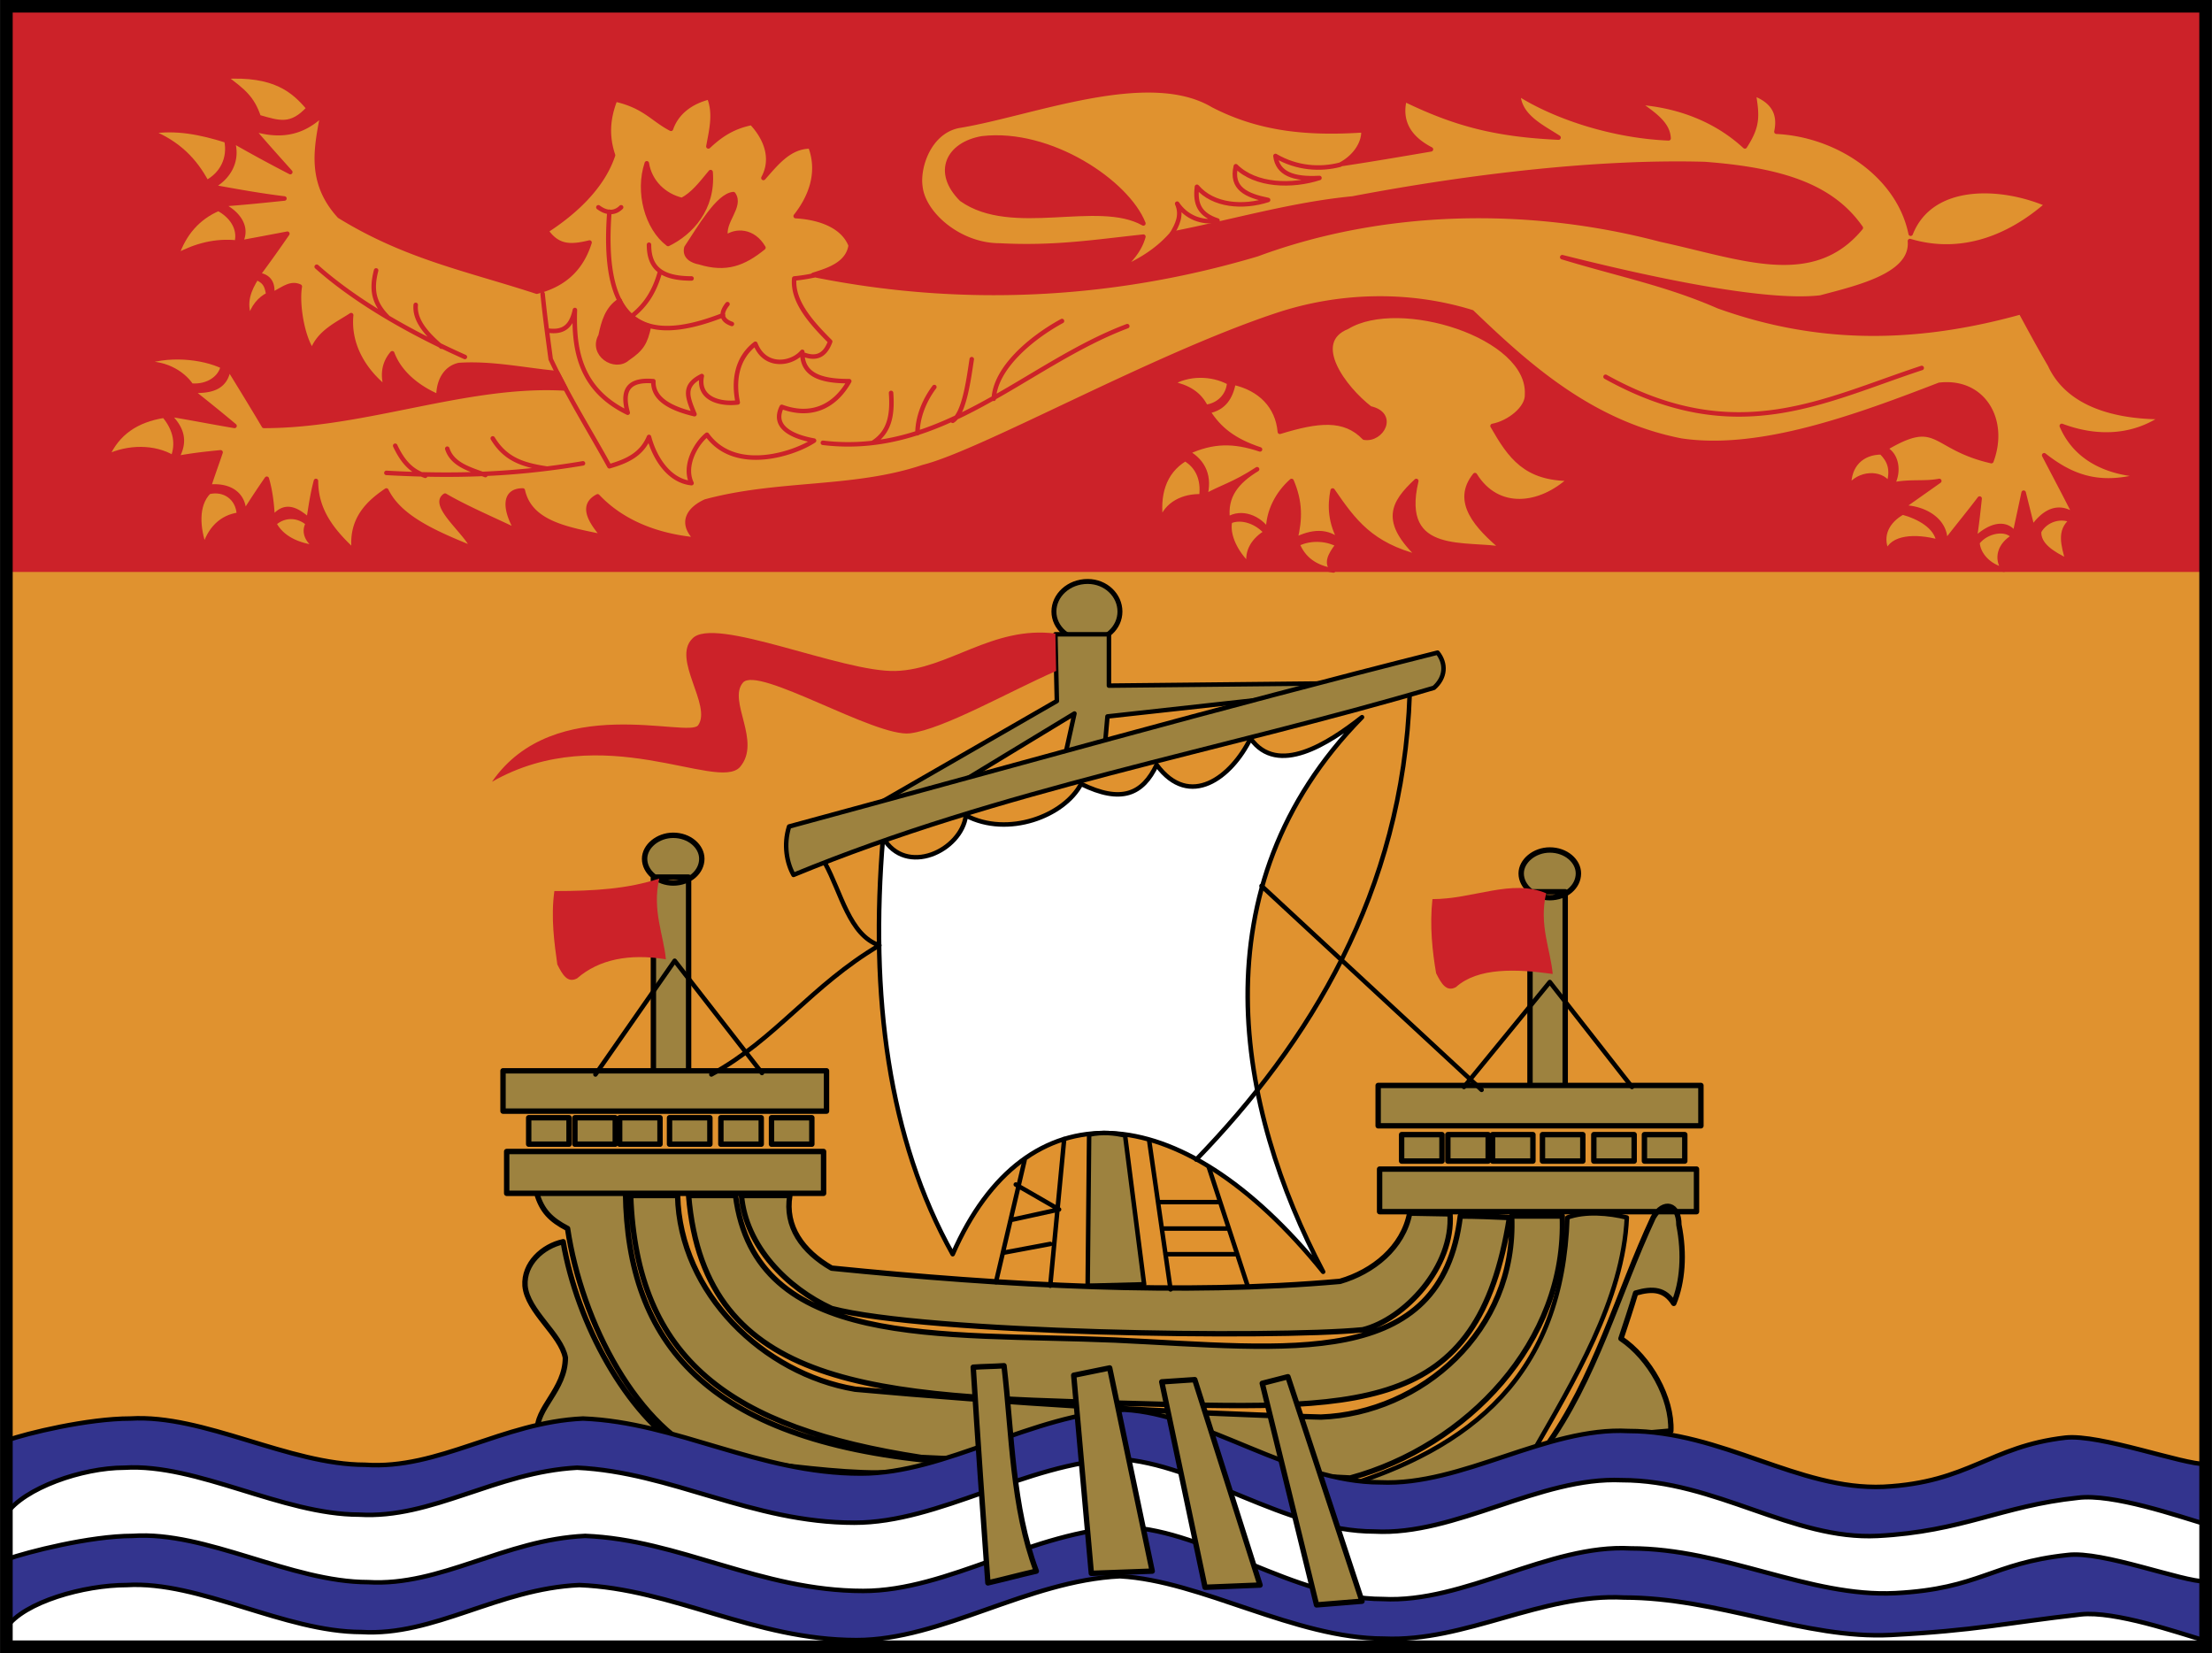 <svg xmlns="http://www.w3.org/2000/svg" width="2500" height="1868" viewBox="0 0 217.09 162.227"><rect x="0" y="0" width="217.09" height="162.227" fill="#333333" stroke="none"/><path fill-rule="evenodd" clip-rule="evenodd" fill="#e0922f" d="M.617.617h215.856v160.992H.617V.617z"/><path d="M133.674 70.385c-16.416 16.705-12.24 38.449-3.816 54.431-14.256-17.639-29.232-18.07-36.36-1.727-6.336-11.305-8.136-25.416-6.84-40.896 2.232 3.889 7.704 1.295 8.136-2.16 4.104 2.16 9.647.072 11.304-3.096 3.959 1.944 6.047 1.008 7.417-1.872 3.24 4.392 7.344 1.224 9.215-2.592 2.663 3.744 7.631.504 10.944-2.088z" fill-rule="evenodd" clip-rule="evenodd" fill="#fff" stroke="#000" stroke-width=".441" stroke-linecap="round" stroke-linejoin="round" stroke-miterlimit="2.613"/><path d="M106.745 57.065c-1.872 0-3.312 1.368-3.312 2.952s1.44 2.88 3.312 2.88c1.8 0 3.169-1.296 3.169-2.88s-1.369-2.952-3.169-2.952z" fill-rule="evenodd" clip-rule="evenodd" fill="#9d823f" stroke="#000" stroke-width=".485" stroke-linecap="round" stroke-linejoin="round" stroke-miterlimit="2.613"/><path fill-rule="evenodd" clip-rule="evenodd" fill="#9d823f" stroke="#000" stroke-width=".441" stroke-linecap="round" stroke-linejoin="round" stroke-miterlimit="2.613" d="M86.081 78.953l8.568-2.376 10.8-6.552-.864 3.889 3.888-1.153.216-2.448 15.047-1.656 6.336-1.584-21.239.217v-5.04h-5.256l.144 6.551-17.64 10.152zM153.834 119.488c1.727-.646 4.104-.432 5.832 0-.361 8.064-5.186 15.984-9.434 23.4-7.271 3.24-12.383 3.744-19.08 3.24 13.465-3.958 22.178-11.302 22.682-26.64zM106.889 111.354l-.144 14.832 5.544-.145-1.871-14.615c-1.08-.217-2.161-.362-3.529-.072z"/><path d="M52.673 117.113h8.712c.216 14.615 7.92 24.191 30.384 26.279-3.096 2.736-17.496-.215-21.816-.215-7.344-2.736-12.888-13.393-14.256-22.609-1.656-.863-2.52-1.726-3.024-3.455zm100.657 2.233h-4.969c.504 11.303-8.928 19.367-18.721 19.727-13.895-.359-31.463-1.439-45.719-2.734-9-1.512-17.208-9.434-17.424-19.008h-4.608c.576 16.127 9.792 22.822 28.512 25.703 14.112.648 28.08 1.297 42.121 2.016 11.374-3.097 21.312-13.321 20.808-25.704zm-85.753-2.016h4.608c1.944 15.191 20.088 13.463 37.225 14.184 17.135.791 32.039 3.096 33.91-12.168 1.584 0 3.168.072 4.824.143-3.096 19.584-14.543 18.865-38.23 18.217-23.617-.649-40.753-1.226-42.337-20.376zm-12.312 4.535c-2.016.432-3.888 2.16-3.744 4.32.216 2.52 3.528 4.752 3.96 7.057 0 3.168-2.952 4.967-2.736 7.271 5.256-1.152 9.576-.361 14.472 1.799-5.688-3.527-10.584-12.382-11.952-20.447zm109.512-1.656c.576 2.881.359 5.617-.504 7.705-.863-1.369-2.016-1.514-3.744-1.01-.432 1.441-.936 2.953-1.439 4.465 2.807 1.873 5.039 5.832 4.895 9.072-4.176.359-8.783.721-12.383 1.729 4.967-6.84 7.127-15.121 10.656-22.682 1.008-1.726 2.519-1.367 2.519.721zM66.065 81.977c1.584 0 2.808 1.08 2.808 2.305 0 1.297-1.224 2.377-2.808 2.377-1.512 0-2.808-1.08-2.808-2.377 0-1.225 1.296-2.305 2.808-2.305zm86.04 1.441c1.584 0 2.809 1.08 2.809 2.303 0 1.297-1.225 2.377-2.809 2.377-1.512 0-2.809-1.08-2.809-2.377.001-1.223 1.298-2.303 2.809-2.303zm-1.943 4.103h3.455v19.008h-3.455V87.521zm-86.041-1.439h3.456v19.008h-3.456V86.082zm71.137 24.406h31.68v-3.959h-31.68v3.959zm-85.897-1.439h31.752v-3.959H49.361v3.959zm.36 3.961h31.104v4.104H49.721v-4.104zm85.679 1.726h31.105v4.178H135.4v-4.178zm-62.639 2.594h4.752c-.504 3.023 1.224 5.471 4.104 7.127 17.208 1.729 34.488 2.664 49.896 1.297 3.24-.938 6.191-3.312 6.84-6.697l3.959.072c.361 5.184-4.463 10.369-8.566 11.377-8.93.863-42.841.359-52.129-2.088-4.392-2.018-8.424-6.121-8.856-11.088zm2.952-7.633h3.96v2.592h-3.96v-2.592zm-10.008 0h3.96v2.592h-3.96v-2.592zm5.04 0h3.96v2.592h-3.96v-2.592zm-9.936 0h3.96v2.592h-3.96v-2.592zm-4.392 0h3.96v2.592h-3.96v-2.592zm-4.536 0h3.96v2.592h-3.96v-2.592zm109.512 1.657h3.961v2.592h-3.961v-2.592zm-10.008 0h3.961v2.592h-3.961v-2.592zm5.041 0h3.959v2.592h-3.959v-2.592zm-9.938 0h3.961v2.592h-3.961v-2.592zm-4.39 0h3.959v2.592h-3.959v-2.592zm-4.537 0h3.961v2.592h-3.961v-2.592z" fill-rule="evenodd" clip-rule="evenodd" fill="#9d823f" stroke="#000" stroke-width=".529" stroke-linecap="round" stroke-linejoin="round" stroke-miterlimit="2.613"/><path d="M74.777 105.305l-8.568-11.016-7.776 11.16m22.536-20.736c1.584 2.881 2.376 7.057 5.328 8.064-6.696 3.959-10.152 9.217-16.488 12.672m54-18.504l21.602 20.016m-7.057-38.879c-.648 19.512-9.936 34.344-20.953 45.719m3.816 9.289h-6.84m6.121-2.522h-6.48m5.472-2.591h-5.689m4.824-3.456l3.816 11.664m-9.648-14.183l2.088 14.543m-15.552-6.84l4.608-1.008-4.248-2.447m3.384 5.832l-4.608.863m5.976-11.16l-1.368 14.4m-5.328-.359l2.808-11.953m59.617-7.199l-8.064-10.297-8.424 10.297" fill="none" stroke="#000" stroke-width=".441" stroke-linecap="round" stroke-linejoin="round" stroke-miterlimit="2.613"/><path d="M140.586 88.24c-.289 2.594 0 5.186.359 7.273.504 1.008 1.008 1.871 1.943 1.367 2.16-1.943 5.904-1.799 9.504-1.295-.215-2.377-1.367-4.824-.646-7.92-3.385-1.44-7.129.575-11.16.575zm-86.185-.791c-.36 2.592 0 5.111.288 7.199.504 1.008 1.008 1.873 1.944 1.369 2.16-1.873 5.112-2.449 8.712-1.873-.216-2.375-1.368-4.824-.648-7.92-3.096 1.008-6.336 1.225-10.296 1.225zM.617.545h215.855v55.584H.617V.545zm102.96 61.632l.072 3.672c-4.752 2.088-11.016 5.688-14.328 6.12-3.384.432-14.976-6.696-16.416-4.968-1.512 1.8 1.872 5.76-.288 8.28-2.232 2.448-13.464-4.752-24.336 1.44 6.12-8.856 19.296-4.248 20.232-5.544 1.368-1.944-2.592-6.48-.576-8.496 2.088-2.304 14.688 3.312 19.944 3.168 5.184-.143 9.504-4.464 15.696-3.672z" fill-rule="evenodd" clip-rule="evenodd" fill="#cc2229"/><path d="M141.09 64.049c.863 1.08.791 2.448-.361 3.456-21.238 6.264-42.407 9.936-62.855 18.36-.648-1.152-1.008-2.951-.432-4.752 21.527-5.832 41.904-11.592 63.648-17.064z" fill-rule="evenodd" clip-rule="evenodd" fill="#9d823f" stroke="#000" stroke-width=".441" stroke-linecap="round" stroke-linejoin="round" stroke-miterlimit="2.613"/><path d="M.689 161.754l215.928.072-.072-17.209c-18 0-36.287 5.832-52.488-1.152-20.016 5.617-38.951 3.816-53.855-2.447-16.488 7.199-36.216 7.199-52.92 1.152-17.136 5.832-38.592.359-56.592.359v19.225H.689z" fill-rule="evenodd" clip-rule="evenodd" fill="#fff"/><path d="M52.673 28.625c-6.84-2.232-12.816-3.384-19.368-7.416-3.096-3.384-2.232-6.84-1.656-10.008-2.088 2.016-4.32 2.232-6.912 1.44 1.224 1.44 2.52 2.88 3.744 4.248a143.161 143.161 0 0 1-5.688-3.096c.647 1.944-.36 3.672-2.016 4.536 2.376.432 4.752.864 7.128 1.151-2.088.216-4.176.433-6.264.576 1.584.72 2.808 2.16 1.944 3.744 1.584-.288 3.096-.576 4.607-.864a139.687 139.687 0 0 1-2.88 4.032c1.152.144 1.512.936 1.368 1.944 1.08-.504 1.8-1.224 2.736-.792-.288 1.656.216 4.896 1.224 6.336.648-1.872 2.52-2.664 3.816-3.528-.288 3.024 1.368 5.544 3.456 7.2-.432-1.368-.216-2.52.576-3.456.72 1.944 2.52 3.384 4.536 4.248 0-1.584.72-2.808 2.016-3.096 3.24-.216 6.48.504 9.648.792.288.504.576 1.08.792 1.512-9.648-.576-19.584 3.672-29.592 3.672-1.152-1.944-2.304-3.816-3.456-5.688-.288 2.016-1.8 2.304-3.672 2.232 1.44 1.152 2.88 2.304 4.248 3.456-2.16-.36-4.32-.792-6.552-1.152 1.44 1.368 1.8 2.664.864 4.32 1.512-.288 2.88-.432 4.32-.576-.36 1.08-.792 2.232-1.152 3.384 1.944-.216 3.456.648 3.456 2.592a91.145 91.145 0 0 1 2.232-3.384c.36 1.224.504 2.52.576 3.888 1.152-1.512 2.304-.937 3.528.144.216-1.368.36-2.448.72-3.816 0 2.952 1.656 4.968 3.744 6.912-.432-3.24 1.584-4.896 3.168-5.976 1.296 2.664 4.752 4.176 8.496 5.688-.648-1.584-4.176-4.248-2.736-5.184 1.944 1.152 4.968 2.448 7.056 3.456-1.152-1.944-1.44-3.96.576-3.96.72 3.24 4.464 3.816 7.92 4.536-1.368-1.584-2.232-3.096-.576-3.96 2.304 2.448 5.688 3.888 9.72 4.248-1.728-1.656-.72-3.024.864-3.744 7.2-1.944 14.544-1.08 21.384-3.384 5.76-1.44 22.535-10.872 34.703-14.904 6.049-2.016 12.889-2.232 19.152-.288 5.4 5.184 11.664 10.872 20.521 12.6 7.703 1.152 17.135-2.304 25.344-5.472 4.32-.504 6.623 3.456 5.111 7.488-5.977-1.368-5.111-4.392-10.439-1.224 1.152.576 1.439 2.232.719 3.528 1.873-.36 3.098-.072 4.609-.36l-3.672 2.592c2.23 0 4.391 1.296 4.248 3.456 1.15-1.512 2.303-2.88 3.383-4.32-.145 1.368-.287 2.664-.504 4.032 1.584-1.512 3.096-1.8 3.961-.576.287-1.368.576-2.664.863-4.032l.863 3.456c1.008-1.44 2.449-2.52 4.248-1.152-1.008-2.016-2.088-4.032-3.096-5.976 3.096 2.448 5.832 3.024 9.721 1.944-3.816-.216-6.695-1.8-7.992-4.824 3.455 1.296 6.984 1.152 9.936-.864-5.256 0-9.432-1.512-11.088-5.112-1.008-1.728-1.943-3.456-2.879-5.184-11.377 3.168-20.809 2.592-29.664-.576-5.113-2.232-9.648-3.096-15.336-4.824 8.279 2.088 19.799 4.608 25.344 3.96 3.814-1.008 9.072-2.232 8.783-5.544 4.824 1.44 9.504-.144 13.465-3.6-4.537-1.944-11.377-2.232-13.393 2.88-1.152-5.688-7.129-9.72-13.176-10.008.287-1.368.072-2.88-2.232-3.744.359 2.232.432 3.168-.863 5.184-2.809-2.592-6.48-4.032-10.584-4.32 1.871 1.296 3.023 2.16 3.096 3.528-5.328-.216-11.016-2.016-14.76-4.392.072 2.232 2.303 3.24 3.959 4.32-6.264-.288-10.223-1.368-15.119-3.744-.504 2.088.359 3.744 2.592 4.896-2.953.504-5.904 1.008-8.783 1.44 1.295-.72 2.23-2.016 2.158-3.312-5.471.36-10.15-.072-14.76-2.448-6.408-3.816-17.855.864-24.983 2.016-2.88.576-4.032 4.032-3.744 5.977.288 2.664 3.816 5.76 7.776 5.76 5.4.288 9.36-.36 14.112-.864-.359 1.296-1.223 2.304-2.303 3.24 2.016-.864 3.744-1.944 5.111-3.528 5.904-1.152 11.736-2.88 17.711-3.456 11.736-2.231 24.266-3.672 34.561-3.384 7.705.576 12.529 2.232 15.336 6.264-4.752 5.76-11.664 2.88-19.656 1.152-13.104-3.456-27.359-3.096-39.6 1.44-14.543 4.32-29.304 4.896-43.56 2.016 1.368-.432 3.384-1.008 3.672-2.88-.72-1.872-2.952-2.736-5.4-2.88 1.368-1.729 2.448-4.176 1.44-6.84-2.088 0-3.384 1.728-4.608 3.096.864-1.584.576-3.528-1.152-5.4-1.8.36-3.024 1.152-4.248 2.304.288-1.584.72-3.24.072-4.824-1.728.432-3.168 1.44-3.744 3.096-1.8-.936-2.592-2.232-5.472-2.88-.792 2.016-.792 3.744-.216 5.472-1.152 3.456-4.32 5.976-6.552 7.416 1.152 1.656 2.448 1.584 4.248 1.152-.863 2.737-2.663 4.176-5.183 4.824z" fill-rule="evenodd" clip-rule="evenodd" fill="#e0922f" stroke="#cc2229" stroke-width=".441" stroke-linecap="round" stroke-linejoin="round" stroke-miterlimit="2.613"/><path d="M149.873 38.706c.289-5.76-12.527-9.72-17.641-6.624-3.744 1.512-.287 6.048 2.232 7.992 2.592.576 1.152 3.168-.576 2.88-1.943-2.016-4.535-1.728-8.279-.576-.217-2.52-1.943-4.248-4.537-4.824-.287 1.44-.936 2.52-2.52 2.808 1.08 1.728 2.52 2.88 5.113 3.744-2.594-.864-4.609-.864-7.129.288 1.656.937 2.232 2.448 1.729 4.32 1.656-.936 2.807-1.152 5.111-2.664-2.016 1.224-3.168 2.664-2.879 4.896 1.367-.864 3.096-.144 3.959 1.152 0-1.944.936-3.672 2.305-4.896.863 2.016.863 3.744.359 5.76 1.584-.792 3.168-1.008 4.537.288-1.152-1.944-1.152-3.672-.865-5.112 2.088 3.024 3.744 5.328 8.568 6.552-3.744-3.528-2.664-5.328-.359-7.488-1.801 7.56 5.111 5.976 8.566 6.696-2.664-2.231-4.895-4.68-2.807-7.271 2.232 3.6 6.408 3.096 9.359.36-4.393 0-5.904-2.16-7.633-5.184 1.588-.29 3.459-1.73 3.387-3.097z" fill-rule="evenodd" clip-rule="evenodd" fill="#e0922f" stroke="#cc2229" stroke-width=".441" stroke-linecap="round" stroke-linejoin="round" stroke-miterlimit="2.613"/><path d="M71.969 19.049c-1.512.144-3.312 3.312-4.608 5.256-.216.864.504 1.296 1.296 1.44 2.592.792 4.32.144 6.264-1.44-1.008-1.728-2.736-1.728-3.672-1.008-.432-1.512 1.584-3.024.72-4.248zM69.737 16.889c-1.008 1.224-1.728 2.16-2.808 2.736-1.8-.432-3.168-1.8-3.456-3.6-.936 2.808 0 6.336 2.088 7.92 2.232-1.08 4.464-3.456 4.176-7.056zM60.809 29.489c-1.224.792-1.584 2.088-1.872 3.456-1.008 1.8 1.368 3.384 2.664 2.232 1.368-.936 1.728-1.512 2.088-3.168-1.224-.36-2.448-1.368-2.88-2.52zM96.377 13.577c-3.312.576-4.68 3.312-2.017 5.976 4.968 3.528 13.393-.144 17.856 2.376-1.583-4.032-9.143-9.144-15.839-8.352z" fill-rule="evenodd" clip-rule="evenodd" fill="#cc2229" stroke="#cc2229" stroke-width=".441" stroke-linecap="round" stroke-linejoin="round" stroke-miterlimit="2.613"/><path d="M48.353 43.025c1.224 2.016 2.88 2.592 5.256 2.952m-9.72-1.944c.504 1.584 2.232 2.016 3.744 2.592m9.576-1.152c-6.84 1.152-12.816 1.296-19.296.936m.864-2.664c.72 1.512 1.512 2.448 2.952 2.952m-.936-16.776c-.145 1.512 1.08 2.88 2.52 4.104m-6.408-7.487c-.504 1.943-.216 3.24 1.152 4.607m-6.984-4.968c3.888 3.456 9.216 6.48 14.544 8.856m41.832 3.528c.144 2.016-.072 3.816-1.8 4.896m6.048-5.472c-1.08 1.44-1.656 3.096-1.656 4.536m5.328-7.271c-.288 1.872-.72 5.328-1.872 6.048m10.728-9.793c-3.168 1.728-6.552 4.68-6.696 7.632m13.104-7.128c-9.936 3.744-18.072 12.888-29.879 11.448M53.249 28.841c.216 2.16.504 4.248.792 6.408 1.8 3.816 3.816 6.984 5.76 10.512 1.728-.504 3.168-1.152 3.888-2.88.576 2.16 2.016 4.32 4.176 4.536-.792-1.656.36-3.816 1.512-4.752 2.808 3.888 8.712 1.8 10.512.576-2.376-.432-4.104-1.44-3.168-3.312 2.736 1.008 5.112.144 6.624-2.52-2.592 0-4.536-.504-4.608-2.664 1.368.576 2.232.144 2.736-1.224-1.872-1.872-3.744-3.96-3.528-6.191a17.053 17.053 0 0 0 1.872-.288m-1.08 7.487c-1.008 1.224-3.672 1.656-4.608-.792-1.872 1.44-2.16 3.672-1.729 5.76-1.872.216-3.96-.432-3.528-2.592-1.872.936-1.44 2.016-.72 3.744-2.088-.504-4.104-1.368-4.032-3.24-2.592-.216-3.096 1.008-2.52 3.096-4.608-2.232-5.328-6.048-5.184-10.08-.36 1.656-1.152 2.232-2.664 2.016m4.969-12.096c.864.648 1.656.576 2.232 0m2.736 3.672c0 2.16 1.08 3.312 4.176 3.312m-3.096-.648c-.504 1.8-1.296 3.168-2.736 4.32m9.36-1.152c-.576.72-.792 1.512.432 1.944M59.801 20.777c-.792 10.584 2.88 13.392 11.16 10.152m117.648 5.184c-9.648 3.168-18.217 7.992-31.031.864" fill="none" stroke="#cc2229" stroke-width=".441" stroke-linecap="round" stroke-linejoin="round" stroke-miterlimit="2.613"/><path d="M216.473 155.201c-2.16.072-10.152-3.023-13.535-2.592-7.488.791-8.568 3.312-16.92 3.744-8.424.432-16.775-4.393-25.992-4.393-7.992-.432-16.344 5.4-24.336 4.969-8.713 0-17.137-6.697-25.129-7.057-9.144.359-17.496 6.264-25.847 6.264-10.08 0-18.072-5.039-27.288-5.4-7.92.361-14.184 4.969-21.312 4.537-7.56 0-15.912-5.041-23.112-4.537-4.176 0-10.368 1.584-12.384 2.305v6.695c1.728-2.52 7.632-4.176 11.808-4.176 7.128-.432 15.48 4.609 23.04 4.609 7.128.432 13.392-4.248 21.384-4.609 9.216.361 17.136 5.4 27.216 5.4 8.352 0 16.776-5.832 25.849-6.264 7.99.432 17.135 6.119 25.92 6.119 7.92.361 15.551-4.463 23.543-4.031 9.217 0 17.785 4.104 26.209 3.672 8.352-.432 11.088-1.152 18.646-2.016 3.312-.359 9.576 1.799 12.24 2.592v-5.831zm0-11.519c-2.16.072-10.367-2.953-13.752-2.592-7.488.863-9.432 4.391-17.855 4.824-8.352.359-15.84-5.473-25.057-5.473-7.992-.432-16.344 5.4-24.336 5.039-8.711 0-17.135-6.695-25.127-7.127-9.145.432-17.497 6.264-25.849 6.264-10.08 0-18.072-5.039-27.288-5.4-7.92.361-14.185 5.041-21.384 4.537-7.488 0-15.84-4.969-23.04-4.537-4.176 0-10.152 1.439-12.168 2.16v7.201c1.728-2.521 7.416-4.537 11.592-4.537 7.128-.432 15.479 4.607 23.04 4.607 7.128.434 13.392-4.176 21.384-4.607 9.216.432 17.136 5.4 27.216 5.4 8.352 0 16.776-5.832 25.848-6.264 7.992.432 16.416 7.127 25.199 7.127 7.92.432 16.273-5.4 24.266-5.039 9.215 0 16.775 5.904 25.127 5.471 8.352-.432 12.168-2.951 19.656-3.742 3.385-.434 9.863 1.799 12.527 2.592v-5.904h.001z" fill-rule="evenodd" clip-rule="evenodd" fill="#33348e" stroke="#000" stroke-width=".441" stroke-linecap="round" stroke-linejoin="round" stroke-miterlimit="2.613"/><path d="M30.281 10.625c-1.728 1.872-2.88 1.44-4.896.864-.648-1.872-1.44-2.52-3.384-3.96 4.896-.288 6.768 1.296 8.28 3.096zm-8.064 3.168c.36 1.728-.432 3.312-1.944 4.104-1.152-2.16-2.808-3.888-5.544-4.968 2.52-.431 4.968.072 7.488.864zm-.792 6.696c1.224.648 2.16 1.872 1.8 3.312-2.088-.216-4.032.288-5.904 1.296.72-2.16 2.088-3.744 4.104-4.608zm3.744 6.768c.792.36 1.008.72 1.152 1.656-.864.432-1.512 1.224-1.8 2.304-.648-1.511-.072-2.808.648-3.96zm-3.312 8.712c-.216 1.08-1.439 2.016-3.096 1.872-.864-1.296-2.808-2.448-5.112-2.088 2.736-1.152 6.264-.72 8.208.216zm-5.76 4.824c1.152 1.368 1.368 2.808.864 4.104-1.8-1.08-4.392-1.08-6.48-.072 1.008-2.304 2.88-3.6 5.616-4.032zm4.392 7.488c1.512-.36 2.88.576 2.952 2.232-1.728.216-2.88 1.44-3.384 3.168-.648-1.8-.864-4.104.432-5.4zm6.408 3.096c1.152-1.008 2.521-.72 3.312 0-.504.864 0 1.872 1.008 2.376-2.088-.215-3.6-1.008-4.32-2.376zm93.744-13.824c-.072 1.224-1.008 2.232-2.303 2.376-.648-1.296-1.729-1.944-3.385-2.304 1.656-1.008 3.961-1.008 5.688-.072zm-4.321 7.489c1.225.72 1.801 2.016 1.584 3.672-1.727-.072-3.455.72-3.959 2.448-.359-2.521.217-4.825 2.375-6.12zm4.393 6.12c1.152-.504 2.664.072 3.529 1.08-1.152.72-1.945 1.8-1.656 3.24-1.297-1.225-2.16-2.953-1.873-4.32zm6.625 2.231c1.439-.72 3.096-.432 3.959.072-.791 1.008-1.225 1.872-.432 2.52-1.801-.288-2.951-1.152-3.527-2.592zm75.959-2.304c-.936-.504-2.52-.144-3.168 1.08-.072 1.296 1.297 2.16 2.809 2.88-.432-1.584-.864-2.952.359-3.96zm-5.688 1.584c-.721-.936-2.664-.576-3.527.576.07 1.152 1.08 2.304 2.592 2.664-.793-1.08-.432-2.448.935-3.24zm-10.873-2.376c1.584.432 3.312 1.368 3.529 2.88-2.377-.648-4.607-.432-5.041 1.008-.79-1.656.073-3.096 1.512-3.888zm-2.088-5.904c.793.792 1.152 1.656.721 3.096-.791-1.224-2.951-1.08-3.889.288-.07-2.16 1.297-3.384 3.168-3.384z" fill-rule="evenodd" clip-rule="evenodd" fill="#e0922f" stroke="#cc2229" stroke-width=".441" stroke-linecap="round" stroke-linejoin="round" stroke-miterlimit="2.613"/><path d="M115.025 22.937c.504-.864 1.008-1.8.504-2.952.863 1.296 2.375 1.944 3.961 1.656-1.729-.576-2.232-1.584-2.018-3.312 1.584 1.872 4.537 2.088 6.984 1.296-2.16-.432-3.672-1.152-3.168-3.312 1.943 1.944 5.545 2.017 8.209 1.152-2.594.144-4.105-.432-4.32-2.16 2.088 1.224 4.391 1.368 6.336.864" fill="none" stroke="#cc2229" stroke-width=".441" stroke-linecap="round" stroke-linejoin="round" stroke-miterlimit="2.613"/><path d="M123.881 135.762l5.328 21.744 4.465-.361-7.273-22.031-2.52.648zm-9.863-.145l4.248 20.16 5.4-.217-6.408-20.16-3.24.217zm-8.641-.648l1.728 19.441 5.977-.217-4.177-19.943-3.528.719zm-9.864-.791c.432 7.055.936 14.111 1.44 21.168 1.584-.361 3.168-.793 4.752-1.152-2.376-6.336-2.376-13.393-3.168-20.16-1.008.071-2.016.071-3.024.144z" fill-rule="evenodd" clip-rule="evenodd" fill="#9d823f" stroke="#000" stroke-width=".529" stroke-linecap="round" stroke-linejoin="round" stroke-miterlimit="2.613"/><path fill="none" stroke="#000" stroke-width="1.234" stroke-miterlimit="2.613" d="M.617.617h215.856v160.992H.617V.617z"/></svg>